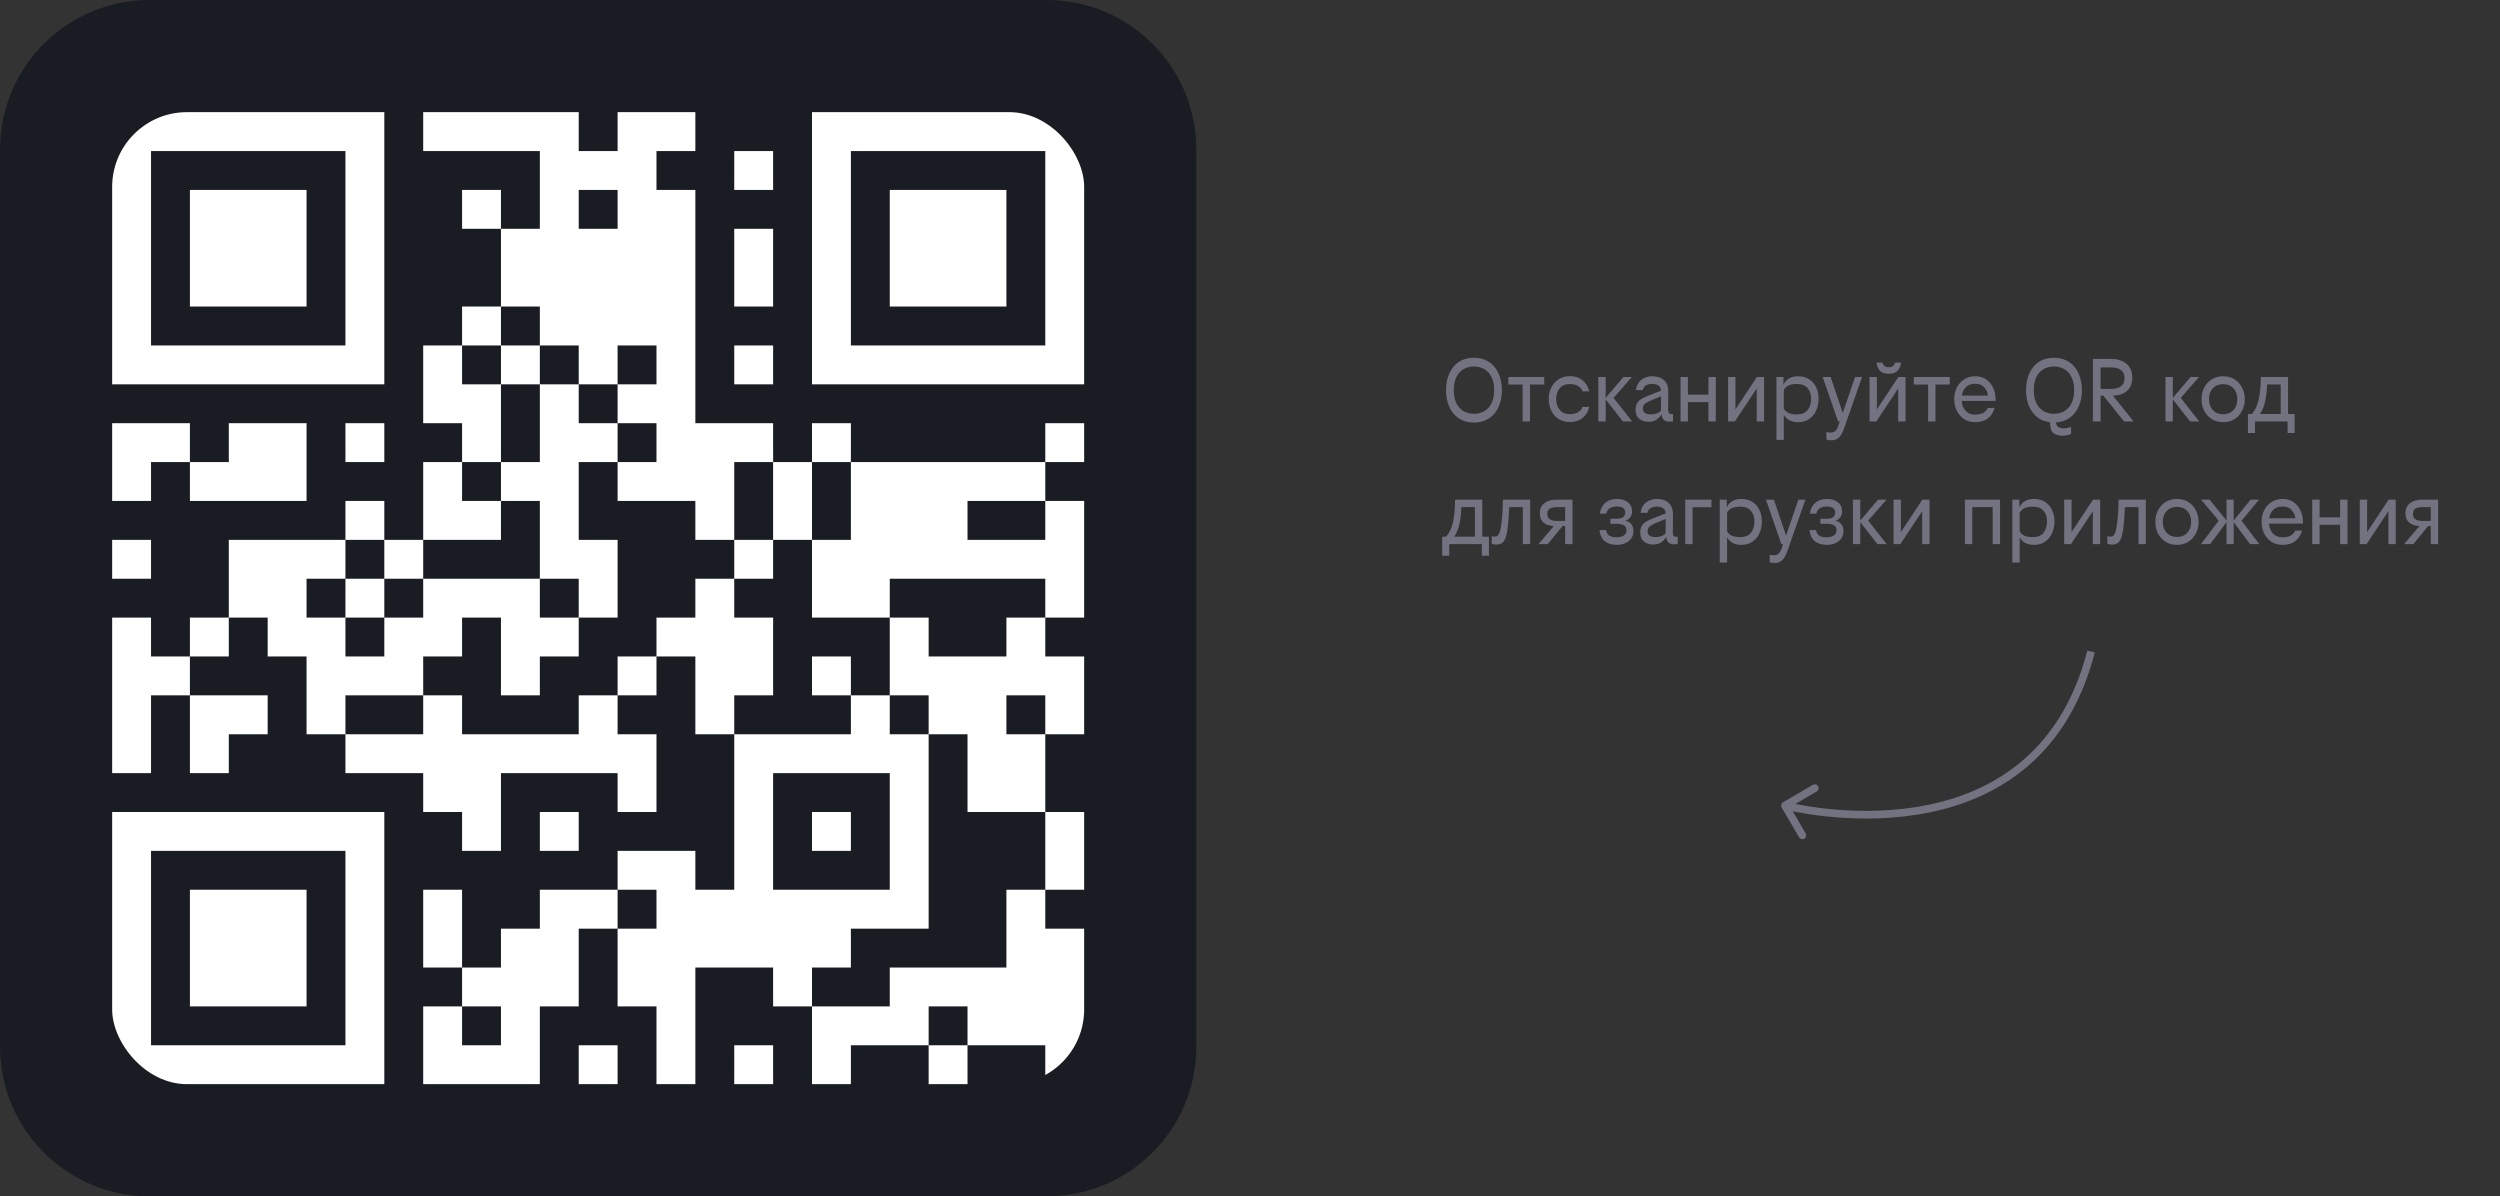 <svg width="326" height="156" viewBox="0 0 326 156" fill="none" xmlns="http://www.w3.org/2000/svg">
<rect x="0" y="0" width="326" height="156" fill="#333333" stroke="none"/>
<path d="M0 19.5C0 8.73 8.73 0 19.5 0H136.5C147.27 0 156 8.73 156 19.5V136.5C156 147.27 147.27 156 136.5 156H19.5C8.73 156 0 147.27 0 136.5V19.5Z" fill="#191C22"/>
<g clip-path="url(#clip0_6287_10046)">
<path d="M14.625 14.625H50.115V19.695H14.625V14.625ZM55.185 14.625H75.465V19.695H55.185V14.625ZM80.535 14.625H90.675V19.695H80.535V14.625ZM105.885 14.625H141.375V19.695H105.885V14.625ZM14.625 19.695H19.695V24.765H14.625V19.695ZM45.045 19.695H50.115V24.765H45.045V19.695ZM70.395 19.695H85.605V24.765H70.395V19.695ZM95.745 19.695H100.815V24.765H95.745V19.695ZM105.885 19.695H110.955V24.765H105.885V19.695ZM136.305 19.695H141.375V24.765H136.305V19.695ZM14.625 24.765H19.695V29.835H14.625V24.765ZM24.765 24.765H39.975V29.835H24.765V24.765ZM45.045 24.765H50.115V29.835H45.045V24.765ZM60.255 24.765H65.325V29.835H60.255V24.765ZM70.395 24.765H75.465V29.835H70.395V24.765ZM80.535 24.765H90.675V29.835H80.535V24.765ZM105.885 24.765H110.955V29.835H105.885V24.765ZM116.025 24.765H131.235V29.835H116.025V24.765ZM136.305 24.765H141.375V29.835H136.305V24.765ZM14.625 29.835H19.695V34.905H14.625V29.835ZM24.765 29.835H39.975V34.905H24.765V29.835ZM45.045 29.835H50.115V34.905H45.045V29.835ZM65.325 29.835H90.675V34.905H65.325V29.835ZM95.745 29.835H100.815V34.905H95.745V29.835ZM105.885 29.835H110.955V34.905H105.885V29.835ZM116.025 29.835H131.235V34.905H116.025V29.835ZM136.305 29.835H141.375V34.905H136.305V29.835ZM14.625 34.905H19.695V39.975H14.625V34.905ZM24.765 34.905H39.975V39.975H24.765V34.905ZM45.045 34.905H50.115V39.975H45.045V34.905ZM65.325 34.905H90.675V39.975H65.325V34.905ZM95.745 34.905H100.815V39.975H95.745V34.905ZM105.885 34.905H110.955V39.975H105.885V34.905ZM116.025 34.905H131.235V39.975H116.025V34.905ZM136.305 34.905H141.375V39.975H136.305V34.905ZM14.625 39.975H19.695V45.045H14.625V39.975ZM45.045 39.975H50.115V45.045H45.045V39.975ZM60.255 39.975H65.325V45.045H60.255V39.975ZM70.395 39.975H90.675V45.045H70.395V39.975ZM105.885 39.975H110.955V45.045H105.885V39.975ZM136.305 39.975H141.375V45.045H136.305V39.975ZM14.625 45.045H50.115V50.115H14.625V45.045ZM55.185 45.045H60.255V50.115H55.185V45.045ZM65.325 45.045H70.395V50.115H65.325V45.045ZM75.465 45.045H80.535V50.115H75.465V45.045ZM85.605 45.045H90.675V50.115H85.605V45.045ZM95.745 45.045H100.815V50.115H95.745V45.045ZM105.885 45.045H141.375V50.115H105.885V45.045ZM55.185 50.115H65.325V55.185H55.185V50.115ZM70.395 50.115H75.465V55.185H70.395V50.115ZM80.535 50.115H90.675V55.185H80.535V50.115ZM14.625 55.185H24.765V60.255H14.625V55.185ZM29.835 55.185H39.975V60.255H29.835V55.185ZM45.045 55.185H50.115V60.255H45.045V55.185ZM60.255 55.185H65.325V60.255H60.255V55.185ZM70.395 55.185H80.535V60.255H70.395V55.185ZM85.605 55.185H100.815V60.255H85.605V55.185ZM105.885 55.185H110.955V60.255H105.885V55.185ZM136.305 55.185H141.375V60.255H136.305V55.185ZM14.625 60.255H19.695V65.325H14.625V60.255ZM24.765 60.255H39.975V65.325H24.765V60.255ZM55.185 60.255H60.255V65.325H55.185V60.255ZM65.325 60.255H75.465V65.325H65.325V60.255ZM80.535 60.255H95.745V65.325H80.535V60.255ZM100.815 60.255H105.885V65.325H100.815V60.255ZM110.955 60.255H136.305V65.325H110.955V60.255ZM45.045 65.325H50.115V70.395H45.045V65.325ZM55.185 65.325H65.325V70.395H55.185V65.325ZM70.395 65.325H75.465V70.395H70.395V65.325ZM90.675 65.325H95.745V70.395H90.675V65.325ZM100.815 65.325H105.885V70.395H100.815V65.325ZM110.955 65.325H126.165V70.395H110.955V65.325ZM136.305 65.325H141.375V70.395H136.305V65.325ZM14.625 70.395H19.695V75.465H14.625V70.395ZM29.835 70.395H45.045V75.465H29.835V70.395ZM50.115 70.395H55.185V75.465H50.115V70.395ZM70.395 70.395H80.535V75.465H70.395V70.395ZM95.745 70.395H100.815V75.465H95.745V70.395ZM105.885 70.395H141.375V75.465H105.885V70.395ZM29.835 75.465H39.975V80.535H29.835V75.465ZM45.045 75.465H50.115V80.535H45.045V75.465ZM55.185 75.465H70.395V80.535H55.185V75.465ZM75.465 75.465H80.535V80.535H75.465V75.465ZM90.675 75.465H95.745V80.535H90.675V75.465ZM105.885 75.465H116.025V80.535H105.885V75.465ZM136.305 75.465H141.375V80.535H136.305V75.465ZM14.625 80.535H19.695V85.605H14.625V80.535ZM24.765 80.535H29.835V85.605H24.765V80.535ZM34.905 80.535H45.045V85.605H34.905V80.535ZM50.115 80.535H60.255V85.605H50.115V80.535ZM65.325 80.535H75.465V85.605H65.325V80.535ZM85.605 80.535H100.815V85.605H85.605V80.535ZM116.025 80.535H121.095V85.605H116.025V80.535ZM131.235 80.535H136.305V85.605H131.235V80.535ZM14.625 85.605H24.765V90.675H14.625V85.605ZM39.975 85.605H55.185V90.675H39.975V85.605ZM65.325 85.605H70.395V90.675H65.325V85.605ZM80.535 85.605H85.605V90.675H80.535V85.605ZM90.675 85.605H100.815V90.675H90.675V85.605ZM105.885 85.605H110.955V90.675H105.885V85.605ZM116.025 85.605H141.375V90.675H116.025V85.605ZM14.625 90.675H19.695V95.745H14.625V90.675ZM24.765 90.675H34.905V95.745H24.765V90.675ZM39.975 90.675H45.045V95.745H39.975V90.675ZM55.185 90.675H60.255V95.745H55.185V90.675ZM75.465 90.675H80.535V95.745H75.465V90.675ZM90.675 90.675H95.745V95.745H90.675V90.675ZM110.955 90.675H116.025V95.745H110.955V90.675ZM121.095 90.675H131.235V95.745H121.095V90.675ZM136.305 90.675H141.375V95.745H136.305V90.675ZM14.625 95.745H19.695V100.815H14.625V95.745ZM24.765 95.745H29.835V100.815H24.765V95.745ZM45.045 95.745H85.605V100.815H45.045V95.745ZM95.745 95.745H121.095V100.815H95.745V95.745ZM126.165 95.745H136.305V100.815H126.165V95.745ZM55.185 100.815H65.325V105.885H55.185V100.815ZM80.535 100.815H85.605V105.885H80.535V100.815ZM95.745 100.815H100.815V105.885H95.745V100.815ZM116.025 100.815H121.095V105.885H116.025V100.815ZM126.165 100.815H136.305V105.885H126.165V100.815ZM14.625 105.885H50.115V110.955H14.625V105.885ZM60.255 105.885H65.325V110.955H60.255V105.885ZM70.395 105.885H75.465V110.955H70.395V105.885ZM95.745 105.885H100.815V110.955H95.745V105.885ZM105.885 105.885H110.955V110.955H105.885V105.885ZM116.025 105.885H121.095V110.955H116.025V105.885ZM136.305 105.885H141.375V110.955H136.305V105.885ZM14.625 110.955H19.695V116.025H14.625V110.955ZM45.045 110.955H50.115V116.025H45.045V110.955ZM80.535 110.955H90.675V116.025H80.535V110.955ZM95.745 110.955H100.815V116.025H95.745V110.955ZM116.025 110.955H121.095V116.025H116.025V110.955ZM136.305 110.955H141.375V116.025H136.305V110.955ZM14.625 116.025H19.695V121.095H14.625V116.025ZM24.765 116.025H39.975V121.095H24.765V116.025ZM45.045 116.025H50.115V121.095H45.045V116.025ZM55.185 116.025H60.255V121.095H55.185V116.025ZM70.395 116.025H80.535V121.095H70.395V116.025ZM85.605 116.025H121.095V121.095H85.605V116.025ZM131.235 116.025H136.305V121.095H131.235V116.025ZM14.625 121.095H19.695V126.165H14.625V121.095ZM24.765 121.095H39.975V126.165H24.765V121.095ZM45.045 121.095H50.115V126.165H45.045V121.095ZM55.185 121.095H60.255V126.165H55.185V121.095ZM65.325 121.095H75.465V126.165H65.325V121.095ZM80.535 121.095H110.955V126.165H80.535V121.095ZM131.235 121.095H141.375V126.165H131.235V121.095ZM14.625 126.165H19.695V131.235H14.625V126.165ZM24.765 126.165H39.975V131.235H24.765V126.165ZM45.045 126.165H50.115V131.235H45.045V126.165ZM60.255 126.165H75.465V131.235H60.255V126.165ZM80.535 126.165H90.675V131.235H80.535V126.165ZM100.815 126.165H105.885V131.235H100.815V126.165ZM116.025 126.165H141.375V131.235H116.025V126.165ZM14.625 131.235H19.695V136.305H14.625V131.235ZM45.045 131.235H50.115V136.305H45.045V131.235ZM55.185 131.235H60.255V136.305H55.185V131.235ZM65.325 131.235H70.395V136.305H65.325V131.235ZM85.605 131.235H90.675V136.305H85.605V131.235ZM105.885 131.235H121.095V136.305H105.885V131.235ZM126.165 131.235H141.375V136.305H126.165V131.235ZM14.625 136.305H50.115V141.375H14.625V136.305ZM55.185 136.305H70.395V141.375H55.185V136.305ZM75.465 136.305H80.535V141.375H75.465V136.305ZM85.605 136.305H90.675V141.375H85.605V136.305ZM95.745 136.305H100.815V141.375H95.745V136.305ZM105.885 136.305H110.955V141.375H105.885V136.305ZM121.095 136.305H126.165V141.375H121.095V136.305ZM136.305 136.305H141.375V141.375H136.305V136.305Z" fill="white"/>
</g>
<path d="M192.2 46.651C192.776 46.651 193.288 46.755 193.736 46.963C194.192 47.171 194.576 47.467 194.888 47.851C195.2 48.227 195.436 48.675 195.596 49.195C195.764 49.707 195.848 50.267 195.848 50.875C195.848 51.483 195.764 52.047 195.596 52.567C195.436 53.079 195.2 53.527 194.888 53.911C194.576 54.287 194.192 54.579 193.736 54.787C193.288 54.995 192.776 55.099 192.2 55.099C191.624 55.099 191.108 54.995 190.652 54.787C190.204 54.579 189.824 54.287 189.512 53.911C189.208 53.527 188.972 53.079 188.804 52.567C188.644 52.047 188.564 51.483 188.564 50.875C188.564 50.267 188.644 49.707 188.804 49.195C188.972 48.675 189.208 48.227 189.512 47.851C189.824 47.467 190.204 47.171 190.652 46.963C191.108 46.755 191.624 46.651 192.2 46.651ZM192.2 47.791C191.696 47.791 191.244 47.907 190.844 48.139C190.452 48.371 190.14 48.715 189.908 49.171C189.684 49.627 189.572 50.195 189.572 50.875C189.572 51.555 189.684 52.123 189.908 52.579C190.14 53.035 190.452 53.379 190.844 53.611C191.244 53.843 191.696 53.959 192.2 53.959C192.712 53.959 193.164 53.843 193.556 53.611C193.956 53.379 194.268 53.035 194.492 52.579C194.724 52.123 194.84 51.555 194.84 50.875C194.84 50.195 194.724 49.627 194.492 49.171C194.268 48.715 193.956 48.371 193.556 48.139C193.164 47.907 192.712 47.791 192.2 47.791ZM196.69 49.159H201.37V50.143H199.51V54.955H198.55V50.143H196.69V49.159ZM204.715 49.051C205.371 49.051 205.919 49.227 206.359 49.579C206.807 49.931 207.099 50.415 207.235 51.031H206.359C206.279 50.767 206.099 50.543 205.819 50.359C205.547 50.175 205.167 50.083 204.679 50.083C204.119 50.083 203.687 50.267 203.383 50.635C203.079 51.003 202.927 51.471 202.927 52.039C202.927 52.599 203.079 53.067 203.383 53.443C203.687 53.819 204.119 54.007 204.679 54.007C205.167 54.007 205.547 53.915 205.819 53.731C206.099 53.547 206.279 53.323 206.359 53.059H207.235C207.099 53.667 206.807 54.151 206.359 54.511C205.919 54.863 205.371 55.039 204.715 55.039C204.155 55.039 203.667 54.907 203.251 54.643C202.835 54.371 202.515 54.007 202.291 53.551C202.067 53.095 201.955 52.591 201.955 52.039C201.955 51.479 202.067 50.975 202.291 50.527C202.515 50.079 202.835 49.723 203.251 49.459C203.667 49.187 204.155 49.051 204.715 49.051ZM211.625 54.955L209.381 52.087V54.955H208.421V49.159H209.381V51.883L211.697 49.159H212.801L210.413 51.883L212.825 54.955H211.625ZM217.644 54.979C217.372 54.979 217.148 54.903 216.972 54.751C216.796 54.591 216.692 54.351 216.66 54.031C216.46 54.351 216.22 54.595 215.94 54.763C215.668 54.923 215.344 55.003 214.968 55.003C214.464 55.003 214.056 54.871 213.744 54.607C213.432 54.343 213.276 53.951 213.276 53.431C213.276 53.103 213.336 52.831 213.456 52.615C213.576 52.391 213.756 52.203 213.996 52.051C214.236 51.899 214.532 51.755 214.884 51.619L216.6 50.947C216.568 50.611 216.44 50.379 216.216 50.251C216 50.123 215.74 50.059 215.436 50.059C215.116 50.059 214.844 50.127 214.62 50.263C214.404 50.391 214.272 50.595 214.224 50.875H213.324C213.38 50.451 213.512 50.107 213.72 49.843C213.928 49.579 214.184 49.383 214.488 49.255C214.792 49.127 215.108 49.063 215.436 49.063C216.084 49.063 216.6 49.235 216.984 49.579C217.368 49.915 217.556 50.443 217.548 51.163L217.524 53.383C217.524 53.615 217.556 53.775 217.62 53.863C217.684 53.951 217.788 53.995 217.932 53.995H218.16V54.955C218.08 54.963 217.992 54.967 217.896 54.967C217.808 54.975 217.724 54.979 217.644 54.979ZM214.236 53.263C214.236 53.527 214.324 53.723 214.5 53.851C214.684 53.971 214.936 54.031 215.256 54.031C215.544 54.031 215.804 53.991 216.036 53.911C216.268 53.823 216.448 53.707 216.576 53.563L216.6 51.679L215.532 52.111C215.068 52.295 214.736 52.467 214.536 52.627C214.336 52.787 214.236 52.999 214.236 53.263ZM222.78 54.955V52.435H220.104V54.955H219.144V49.159H220.104V51.463H222.78V49.159H223.74V54.955H222.78ZM226.303 49.159V53.383L229.099 49.159H230.035V54.955H229.075V50.659L226.231 54.955H225.343V49.159H226.303ZM232.56 50.167C232.744 49.791 232.992 49.515 233.304 49.339C233.616 49.155 234.008 49.063 234.48 49.063C235.032 49.063 235.508 49.191 235.908 49.447C236.308 49.695 236.612 50.043 236.82 50.491C237.036 50.931 237.144 51.435 237.144 52.003C237.144 52.571 237.036 53.087 236.82 53.551C236.612 54.007 236.308 54.371 235.908 54.643C235.516 54.915 235.044 55.051 234.492 55.051C234.06 55.051 233.688 54.975 233.376 54.823C233.064 54.663 232.808 54.415 232.608 54.079V57.355H231.648V49.159H232.56V50.167ZM234.324 54.043C234.948 54.043 235.412 53.851 235.716 53.467C236.02 53.083 236.172 52.595 236.172 52.003C236.172 51.411 236.016 50.943 235.704 50.599C235.4 50.247 234.936 50.071 234.312 50.071C233.888 50.071 233.532 50.135 233.244 50.263C232.956 50.383 232.744 50.583 232.608 50.863V53.275C232.744 53.547 232.956 53.743 233.244 53.863C233.54 53.983 233.9 54.043 234.324 54.043ZM239.696 55.579L239.912 54.955H239.684L237.68 49.159H238.712L240.296 53.839L241.904 49.159H242.816L240.464 55.879C240.264 56.439 240.036 56.835 239.78 57.067C239.524 57.299 239.208 57.415 238.832 57.415C238.696 57.415 238.568 57.403 238.448 57.379C238.336 57.363 238.24 57.343 238.16 57.319V56.335C238.24 56.351 238.328 56.367 238.424 56.383C238.52 56.399 238.62 56.407 238.724 56.407C238.956 56.407 239.148 56.343 239.3 56.215C239.46 56.087 239.592 55.875 239.696 55.579ZM244.748 49.159V53.383L247.544 49.159H248.48V54.955H247.52V50.659L244.676 54.955H243.788V49.159H244.748ZM245.444 47.275C245.524 47.475 245.628 47.627 245.756 47.731C245.892 47.835 246.072 47.887 246.296 47.887C246.528 47.887 246.708 47.835 246.836 47.731C246.964 47.627 247.068 47.475 247.148 47.275H247.892C247.852 47.683 247.712 48.031 247.472 48.319C247.232 48.599 246.84 48.739 246.296 48.739C245.76 48.739 245.368 48.599 245.12 48.319C244.88 48.031 244.74 47.683 244.7 47.275H245.444ZM249.565 49.159H254.245V50.143H252.385V54.955H251.425V50.143H249.565V49.159ZM260.098 53.191C260.01 53.511 259.866 53.815 259.666 54.103C259.466 54.383 259.194 54.611 258.85 54.787C258.506 54.963 258.07 55.051 257.542 55.051C257.006 55.051 256.534 54.919 256.126 54.655C255.718 54.383 255.398 54.019 255.166 53.563C254.942 53.107 254.83 52.603 254.83 52.051C254.83 51.491 254.942 50.987 255.166 50.539C255.398 50.091 255.718 49.735 256.126 49.471C256.534 49.199 257.006 49.063 257.542 49.063C258.094 49.063 258.57 49.195 258.97 49.459C259.37 49.723 259.678 50.087 259.894 50.551C260.118 51.015 260.23 51.543 260.23 52.135C260.23 52.159 260.23 52.183 260.23 52.207C260.23 52.231 260.23 52.255 260.23 52.279H255.802C255.842 52.815 256.014 53.247 256.318 53.575C256.63 53.903 257.038 54.067 257.542 54.067C257.99 54.067 258.35 53.991 258.622 53.839C258.894 53.679 259.094 53.463 259.222 53.191H260.098ZM257.542 50.047C257.054 50.047 256.662 50.187 256.366 50.467C256.078 50.739 255.898 51.111 255.826 51.583H259.234C259.178 51.159 259.014 50.799 258.742 50.503C258.478 50.199 258.078 50.047 257.542 50.047ZM267.833 46.651C268.409 46.651 268.921 46.755 269.369 46.963C269.825 47.171 270.209 47.467 270.521 47.851C270.833 48.227 271.069 48.675 271.229 49.195C271.397 49.707 271.481 50.267 271.481 50.875C271.481 51.651 271.345 52.351 271.073 52.975C270.809 53.591 270.425 54.087 269.921 54.463C269.417 54.831 268.809 55.039 268.097 55.087C268.137 55.391 268.245 55.595 268.421 55.699C268.605 55.803 268.841 55.855 269.129 55.855C269.313 55.855 269.489 55.835 269.657 55.795C269.825 55.755 269.961 55.719 270.065 55.687V56.575C269.953 56.639 269.797 56.695 269.597 56.743C269.397 56.791 269.189 56.815 268.973 56.815C268.509 56.815 268.129 56.719 267.833 56.527C267.545 56.343 267.381 55.971 267.341 55.411L267.317 55.063C266.661 54.983 266.097 54.755 265.625 54.379C265.161 53.995 264.805 53.503 264.557 52.903C264.317 52.295 264.197 51.619 264.197 50.875C264.197 50.267 264.277 49.707 264.437 49.195C264.605 48.675 264.841 48.227 265.145 47.851C265.457 47.467 265.837 47.171 266.285 46.963C266.741 46.755 267.257 46.651 267.833 46.651ZM267.833 47.791C267.329 47.791 266.877 47.907 266.477 48.139C266.085 48.371 265.773 48.715 265.541 49.171C265.317 49.627 265.205 50.195 265.205 50.875C265.205 51.555 265.317 52.123 265.541 52.579C265.773 53.035 266.085 53.379 266.477 53.611C266.877 53.843 267.329 53.959 267.833 53.959C268.345 53.959 268.797 53.843 269.189 53.611C269.589 53.379 269.901 53.035 270.125 52.579C270.357 52.123 270.473 51.555 270.473 50.875C270.473 50.195 270.357 49.627 270.125 49.171C269.901 48.715 269.589 48.371 269.189 48.139C268.797 47.907 268.345 47.791 267.833 47.791ZM276.979 54.955L274.279 51.595H273.919V54.955H272.911V46.795H275.311C275.831 46.795 276.295 46.887 276.703 47.071C277.119 47.247 277.447 47.515 277.687 47.875C277.927 48.227 278.047 48.671 278.047 49.207C278.047 49.959 277.827 50.539 277.387 50.947C276.955 51.355 276.335 51.571 275.527 51.595L278.227 54.955H276.979ZM273.919 47.911V50.719H275.263C275.831 50.719 276.267 50.603 276.571 50.371C276.883 50.131 277.039 49.775 277.039 49.303C277.039 48.831 276.883 48.483 276.571 48.259C276.267 48.027 275.831 47.911 275.263 47.911H273.919ZM285.582 54.955L283.338 52.087V54.955H282.378V49.159H283.338V51.883L285.654 49.159H286.758L284.37 51.883L286.782 54.955H285.582ZM289.9 49.063C290.468 49.063 290.96 49.195 291.376 49.459C291.8 49.723 292.128 50.083 292.36 50.539C292.6 50.987 292.72 51.491 292.72 52.051C292.72 52.611 292.6 53.119 292.36 53.575C292.128 54.023 291.8 54.383 291.376 54.655C290.96 54.919 290.468 55.051 289.9 55.051C289.34 55.051 288.848 54.919 288.424 54.655C288 54.383 287.668 54.023 287.428 53.575C287.196 53.119 287.08 52.611 287.08 52.051C287.08 51.491 287.196 50.987 287.428 50.539C287.668 50.083 288 49.723 288.424 49.459C288.848 49.195 289.34 49.063 289.9 49.063ZM289.9 50.095C289.34 50.095 288.892 50.275 288.556 50.635C288.22 50.995 288.052 51.467 288.052 52.051C288.052 52.635 288.22 53.111 288.556 53.479C288.892 53.839 289.34 54.019 289.9 54.019C290.46 54.019 290.908 53.839 291.244 53.479C291.58 53.111 291.748 52.635 291.748 52.051C291.748 51.467 291.58 50.995 291.244 50.635C290.908 50.275 290.46 50.095 289.9 50.095ZM293.13 56.467V53.983H293.634C294.034 53.559 294.326 52.967 294.51 52.207C294.702 51.439 294.802 50.423 294.81 49.159H298.362V53.983H299.226V56.467H298.302V54.955H294.054V56.467H293.13ZM295.626 50.131C295.602 50.939 295.522 51.663 295.386 52.303C295.25 52.943 295.022 53.503 294.702 53.983H297.402V50.131H295.626ZM188.06 72.467V69.983H188.564C188.964 69.559 189.256 68.967 189.44 68.207C189.632 67.439 189.732 66.423 189.74 65.159H193.292V69.983H194.156V72.467H193.232V70.955H188.984V72.467H188.06ZM190.556 66.131C190.532 66.939 190.452 67.663 190.316 68.303C190.18 68.943 189.952 69.503 189.632 69.983H192.332V66.131H190.556ZM194.519 69.923C194.567 69.931 194.627 69.943 194.699 69.959C194.779 69.967 194.867 69.971 194.963 69.971C195.227 69.971 195.419 69.795 195.539 69.443C195.659 69.091 195.759 68.551 195.839 67.823C195.879 67.423 195.911 67.007 195.935 66.575C195.959 66.143 195.975 65.671 195.983 65.159H199.535V70.955H198.575V66.131H196.799C196.791 66.427 196.775 66.739 196.751 67.067C196.735 67.387 196.715 67.691 196.691 67.979C196.635 68.707 196.551 69.295 196.439 69.743C196.335 70.191 196.183 70.515 195.983 70.715C195.783 70.915 195.507 71.015 195.155 71.015C195.035 71.015 194.919 71.007 194.807 70.991C194.695 70.975 194.599 70.951 194.519 70.919V69.923ZM200.616 70.955L202.62 68.591C202.292 68.583 201.988 68.523 201.708 68.411C201.428 68.291 201.204 68.107 201.036 67.859C200.876 67.611 200.796 67.287 200.796 66.887C200.796 66.511 200.888 66.195 201.072 65.939C201.256 65.683 201.508 65.491 201.828 65.363C202.148 65.227 202.504 65.159 202.896 65.159H205.056V70.955H204.096V68.591H203.76L201.828 70.955H200.616ZM202.968 67.931H204.096V66.131H202.992C202.616 66.131 202.316 66.195 202.092 66.323C201.876 66.451 201.768 66.683 201.768 67.019C201.768 67.331 201.88 67.563 202.104 67.715C202.336 67.859 202.624 67.931 202.968 67.931ZM210.773 70.067C211.157 70.067 211.473 69.991 211.721 69.839C211.969 69.687 212.093 69.459 212.093 69.155C212.093 68.851 211.985 68.635 211.769 68.507C211.561 68.371 211.257 68.303 210.857 68.303H209.993V67.643H210.833C211.201 67.643 211.473 67.575 211.649 67.439C211.833 67.295 211.925 67.095 211.925 66.839C211.925 66.311 211.553 66.047 210.809 66.047C210.441 66.047 210.137 66.127 209.897 66.287C209.665 66.447 209.521 66.679 209.465 66.983H208.613C208.693 66.383 208.929 65.915 209.321 65.579C209.721 65.235 210.225 65.063 210.833 65.063C211.433 65.063 211.913 65.207 212.273 65.495C212.641 65.783 212.825 66.187 212.825 66.707C212.825 67.003 212.737 67.263 212.561 67.487C212.393 67.703 212.181 67.843 211.925 67.907C212.253 67.963 212.513 68.107 212.705 68.339C212.905 68.571 213.005 68.871 213.005 69.239C213.005 69.631 212.905 69.963 212.705 70.235C212.505 70.507 212.237 70.711 211.901 70.847C211.573 70.983 211.205 71.051 210.797 71.051C210.189 71.051 209.681 70.895 209.273 70.583C208.873 70.263 208.641 69.775 208.577 69.119H209.429C209.469 69.439 209.605 69.679 209.837 69.839C210.069 69.991 210.381 70.067 210.773 70.067ZM218.254 70.979C217.982 70.979 217.758 70.903 217.582 70.751C217.406 70.591 217.302 70.351 217.27 70.031C217.07 70.351 216.83 70.595 216.55 70.763C216.278 70.923 215.954 71.003 215.578 71.003C215.074 71.003 214.666 70.871 214.354 70.607C214.042 70.343 213.886 69.951 213.886 69.431C213.886 69.103 213.946 68.831 214.066 68.615C214.186 68.391 214.366 68.203 214.606 68.051C214.846 67.899 215.142 67.755 215.494 67.619L217.21 66.947C217.178 66.611 217.05 66.379 216.826 66.251C216.61 66.123 216.35 66.059 216.046 66.059C215.726 66.059 215.454 66.127 215.23 66.263C215.014 66.391 214.882 66.595 214.834 66.875H213.934C213.99 66.451 214.122 66.107 214.33 65.843C214.538 65.579 214.794 65.383 215.098 65.255C215.402 65.127 215.718 65.063 216.046 65.063C216.694 65.063 217.21 65.235 217.594 65.579C217.978 65.915 218.166 66.443 218.158 67.163L218.134 69.383C218.134 69.615 218.166 69.775 218.23 69.863C218.294 69.951 218.398 69.995 218.542 69.995H218.77V70.955C218.69 70.963 218.602 70.967 218.506 70.967C218.418 70.975 218.334 70.979 218.254 70.979ZM214.846 69.263C214.846 69.527 214.934 69.723 215.11 69.851C215.294 69.971 215.546 70.031 215.866 70.031C216.154 70.031 216.414 69.991 216.646 69.911C216.878 69.823 217.058 69.707 217.186 69.563L217.21 67.679L216.142 68.111C215.678 68.295 215.346 68.467 215.146 68.627C214.946 68.787 214.846 68.999 214.846 69.263ZM219.753 65.159H223.173V66.143H220.713V70.955H219.753V65.159ZM225.165 66.167C225.349 65.791 225.597 65.515 225.909 65.339C226.221 65.155 226.613 65.063 227.085 65.063C227.637 65.063 228.113 65.191 228.513 65.447C228.913 65.695 229.217 66.043 229.425 66.491C229.641 66.931 229.749 67.435 229.749 68.003C229.749 68.571 229.641 69.087 229.425 69.551C229.217 70.007 228.913 70.371 228.513 70.643C228.121 70.915 227.649 71.051 227.097 71.051C226.665 71.051 226.293 70.975 225.981 70.823C225.669 70.663 225.413 70.415 225.213 70.079V73.355H224.253V65.159H225.165V66.167ZM226.929 70.043C227.553 70.043 228.017 69.851 228.321 69.467C228.625 69.083 228.777 68.595 228.777 68.003C228.777 67.411 228.621 66.943 228.309 66.599C228.005 66.247 227.541 66.071 226.917 66.071C226.493 66.071 226.137 66.135 225.849 66.263C225.561 66.383 225.349 66.583 225.213 66.863V69.275C225.349 69.547 225.561 69.743 225.849 69.863C226.145 69.983 226.505 70.043 226.929 70.043ZM232.301 71.579L232.517 70.955H232.289L230.285 65.159H231.317L232.901 69.839L234.509 65.159H235.421L233.069 71.879C232.869 72.439 232.641 72.835 232.385 73.067C232.129 73.299 231.813 73.415 231.437 73.415C231.301 73.415 231.173 73.403 231.053 73.379C230.941 73.363 230.845 73.343 230.765 73.319V72.335C230.845 72.351 230.933 72.367 231.029 72.383C231.125 72.399 231.225 72.407 231.329 72.407C231.561 72.407 231.753 72.343 231.905 72.215C232.065 72.087 232.197 71.875 232.301 71.579ZM238.159 70.067C238.543 70.067 238.859 69.991 239.107 69.839C239.355 69.687 239.479 69.459 239.479 69.155C239.479 68.851 239.371 68.635 239.155 68.507C238.947 68.371 238.643 68.303 238.243 68.303H237.379V67.643H238.219C238.587 67.643 238.859 67.575 239.035 67.439C239.219 67.295 239.311 67.095 239.311 66.839C239.311 66.311 238.939 66.047 238.195 66.047C237.827 66.047 237.523 66.127 237.283 66.287C237.051 66.447 236.907 66.679 236.851 66.983H235.999C236.079 66.383 236.315 65.915 236.707 65.579C237.107 65.235 237.611 65.063 238.219 65.063C238.819 65.063 239.299 65.207 239.659 65.495C240.027 65.783 240.211 66.187 240.211 66.707C240.211 67.003 240.123 67.263 239.947 67.487C239.779 67.703 239.567 67.843 239.311 67.907C239.639 67.963 239.899 68.107 240.091 68.339C240.291 68.571 240.391 68.871 240.391 69.239C240.391 69.631 240.291 69.963 240.091 70.235C239.891 70.507 239.623 70.711 239.287 70.847C238.959 70.983 238.591 71.051 238.183 71.051C237.575 71.051 237.067 70.895 236.659 70.583C236.259 70.263 236.027 69.775 235.963 69.119H236.815C236.855 69.439 236.991 69.679 237.223 69.839C237.455 69.991 237.767 70.067 238.159 70.067ZM244.824 70.955L242.58 68.087V70.955H241.62V65.159H242.58V67.883L244.896 65.159H246L243.612 67.883L246.024 70.955H244.824ZM247.877 65.159V69.383L250.673 65.159H251.609V70.955H250.649V66.659L247.805 70.955H246.917V65.159H247.877ZM259.846 70.955V66.131H257.182V70.955H256.222V65.159H260.806V70.955H259.846ZM263.321 66.167C263.505 65.791 263.753 65.515 264.065 65.339C264.377 65.155 264.769 65.063 265.241 65.063C265.793 65.063 266.269 65.191 266.669 65.447C267.069 65.695 267.373 66.043 267.581 66.491C267.797 66.931 267.905 67.435 267.905 68.003C267.905 68.571 267.797 69.087 267.581 69.551C267.373 70.007 267.069 70.371 266.669 70.643C266.277 70.915 265.805 71.051 265.253 71.051C264.821 71.051 264.449 70.975 264.137 70.823C263.825 70.663 263.569 70.415 263.369 70.079V73.355H262.409V65.159H263.321V66.167ZM265.085 70.043C265.709 70.043 266.173 69.851 266.477 69.467C266.781 69.083 266.933 68.595 266.933 68.003C266.933 67.411 266.777 66.943 266.465 66.599C266.161 66.247 265.697 66.071 265.073 66.071C264.649 66.071 264.293 66.135 264.005 66.263C263.717 66.383 263.505 66.583 263.369 66.863V69.275C263.505 69.547 263.717 69.743 264.005 69.863C264.301 69.983 264.661 70.043 265.085 70.043ZM270.131 65.159V69.383L272.927 65.159H273.863V70.955H272.903V66.659L270.059 70.955H269.171V65.159H270.131ZM274.804 69.923C274.852 69.931 274.912 69.943 274.984 69.959C275.064 69.967 275.152 69.971 275.248 69.971C275.512 69.971 275.704 69.795 275.824 69.443C275.944 69.091 276.044 68.551 276.124 67.823C276.164 67.423 276.196 67.007 276.22 66.575C276.244 66.143 276.26 65.671 276.268 65.159H279.82V70.955H278.86V66.131H277.084C277.076 66.427 277.06 66.739 277.036 67.067C277.02 67.387 277 67.691 276.976 67.979C276.92 68.707 276.836 69.295 276.724 69.743C276.62 70.191 276.468 70.515 276.268 70.715C276.068 70.915 275.792 71.015 275.44 71.015C275.32 71.015 275.204 71.007 275.092 70.991C274.98 70.975 274.884 70.951 274.804 70.919V69.923ZM283.877 65.063C284.445 65.063 284.937 65.195 285.353 65.459C285.777 65.723 286.105 66.083 286.337 66.539C286.577 66.987 286.697 67.491 286.697 68.051C286.697 68.611 286.577 69.119 286.337 69.575C286.105 70.023 285.777 70.383 285.353 70.655C284.937 70.919 284.445 71.051 283.877 71.051C283.317 71.051 282.825 70.919 282.401 70.655C281.977 70.383 281.645 70.023 281.405 69.575C281.173 69.119 281.057 68.611 281.057 68.051C281.057 67.491 281.173 66.987 281.405 66.539C281.645 66.083 281.977 65.723 282.401 65.459C282.825 65.195 283.317 65.063 283.877 65.063ZM283.877 66.095C283.317 66.095 282.869 66.275 282.533 66.635C282.197 66.995 282.029 67.467 282.029 68.051C282.029 68.635 282.197 69.111 282.533 69.479C282.869 69.839 283.317 70.019 283.877 70.019C284.437 70.019 284.885 69.839 285.221 69.479C285.557 69.111 285.725 68.635 285.725 68.051C285.725 67.467 285.557 66.995 285.221 66.635C284.885 66.275 284.437 66.095 283.877 66.095ZM288.202 70.955H287.002L289.318 67.895L287.026 65.159H288.142L290.338 67.871V65.159H291.274V67.871L293.47 65.159H294.586L292.294 67.895L294.61 70.955H293.41L291.274 68.087V70.955H290.338V68.087L288.202 70.955ZM300.177 69.191C300.089 69.511 299.945 69.815 299.745 70.103C299.545 70.383 299.273 70.611 298.929 70.787C298.585 70.963 298.149 71.051 297.621 71.051C297.085 71.051 296.613 70.919 296.205 70.655C295.797 70.383 295.477 70.019 295.245 69.563C295.021 69.107 294.909 68.603 294.909 68.051C294.909 67.491 295.021 66.987 295.245 66.539C295.477 66.091 295.797 65.735 296.205 65.471C296.613 65.199 297.085 65.063 297.621 65.063C298.173 65.063 298.649 65.195 299.049 65.459C299.449 65.723 299.757 66.087 299.973 66.551C300.197 67.015 300.309 67.543 300.309 68.135C300.309 68.159 300.309 68.183 300.309 68.207C300.309 68.231 300.309 68.255 300.309 68.279H295.881C295.921 68.815 296.093 69.247 296.397 69.575C296.709 69.903 297.117 70.067 297.621 70.067C298.069 70.067 298.429 69.991 298.701 69.839C298.973 69.679 299.173 69.463 299.301 69.191H300.177ZM297.621 66.047C297.133 66.047 296.741 66.187 296.445 66.467C296.157 66.739 295.977 67.111 295.905 67.583H299.313C299.257 67.159 299.093 66.799 298.821 66.503C298.557 66.199 298.157 66.047 297.621 66.047ZM305.151 70.955V68.435H302.475V70.955H301.515V65.159H302.475V67.463H305.151V65.159H306.111V70.955H305.151ZM308.674 65.159V69.383L311.47 65.159H312.406V70.955H311.446V66.659L308.602 70.955H307.714V65.159H308.674ZM313.491 70.955L315.495 68.591C315.167 68.583 314.863 68.523 314.583 68.411C314.303 68.291 314.079 68.107 313.911 67.859C313.751 67.611 313.671 67.287 313.671 66.887C313.671 66.511 313.763 66.195 313.947 65.939C314.131 65.683 314.383 65.491 314.703 65.363C315.023 65.227 315.379 65.159 315.771 65.159H317.931V70.955H316.971V68.591H316.635L314.703 70.955H313.491ZM315.843 67.931H316.971V66.131H315.867C315.491 66.131 315.191 66.195 314.967 66.323C314.751 66.451 314.643 66.683 314.643 67.019C314.643 67.331 314.755 67.563 314.979 67.715C315.211 67.859 315.499 67.931 315.843 67.931Z" fill="#727281"/>
<path d="M232.329 105.302C232.19 105.064 232.27 104.758 232.509 104.618L236.393 102.347C236.632 102.207 236.938 102.288 237.077 102.526C237.217 102.764 237.136 103.071 236.898 103.21L233.445 105.229L235.464 108.682C235.603 108.92 235.523 109.227 235.285 109.366C235.046 109.505 234.74 109.425 234.601 109.187L232.329 105.302ZM273.159 85.08C271.287 92.334 267.812 97.264 263.632 100.561C259.459 103.854 254.613 105.496 250.027 106.228C245.442 106.961 241.097 106.787 237.904 106.432C236.305 106.254 234.992 106.03 234.077 105.851C233.619 105.761 233.261 105.682 233.015 105.626C232.893 105.597 232.799 105.575 232.735 105.559C232.703 105.551 232.678 105.545 232.661 105.54C232.653 105.538 232.646 105.537 232.642 105.535C232.64 105.535 232.638 105.534 232.636 105.534C232.636 105.534 232.635 105.534 232.635 105.534C232.635 105.534 232.634 105.533 232.761 105.05C232.888 104.566 232.888 104.566 232.888 104.566C232.888 104.566 232.888 104.566 232.888 104.566C232.889 104.566 232.89 104.567 232.892 104.567C232.895 104.568 232.901 104.569 232.908 104.571C232.922 104.575 232.945 104.581 232.974 104.588C233.034 104.603 233.123 104.624 233.241 104.651C233.476 104.706 233.823 104.782 234.269 104.87C235.162 105.044 236.447 105.263 238.014 105.438C241.15 105.786 245.399 105.955 249.869 105.241C254.339 104.527 259.01 102.934 263.013 99.776C267.009 96.623 270.37 91.886 272.191 84.83L273.159 85.08Z" fill="#727281"/>
<defs>
<clipPath id="clip0_6287_10046">
<rect x="14.625" y="14.625" width="126.75" height="126.75" rx="9.75" fill="white"/>
</clipPath>
</defs>
</svg>
